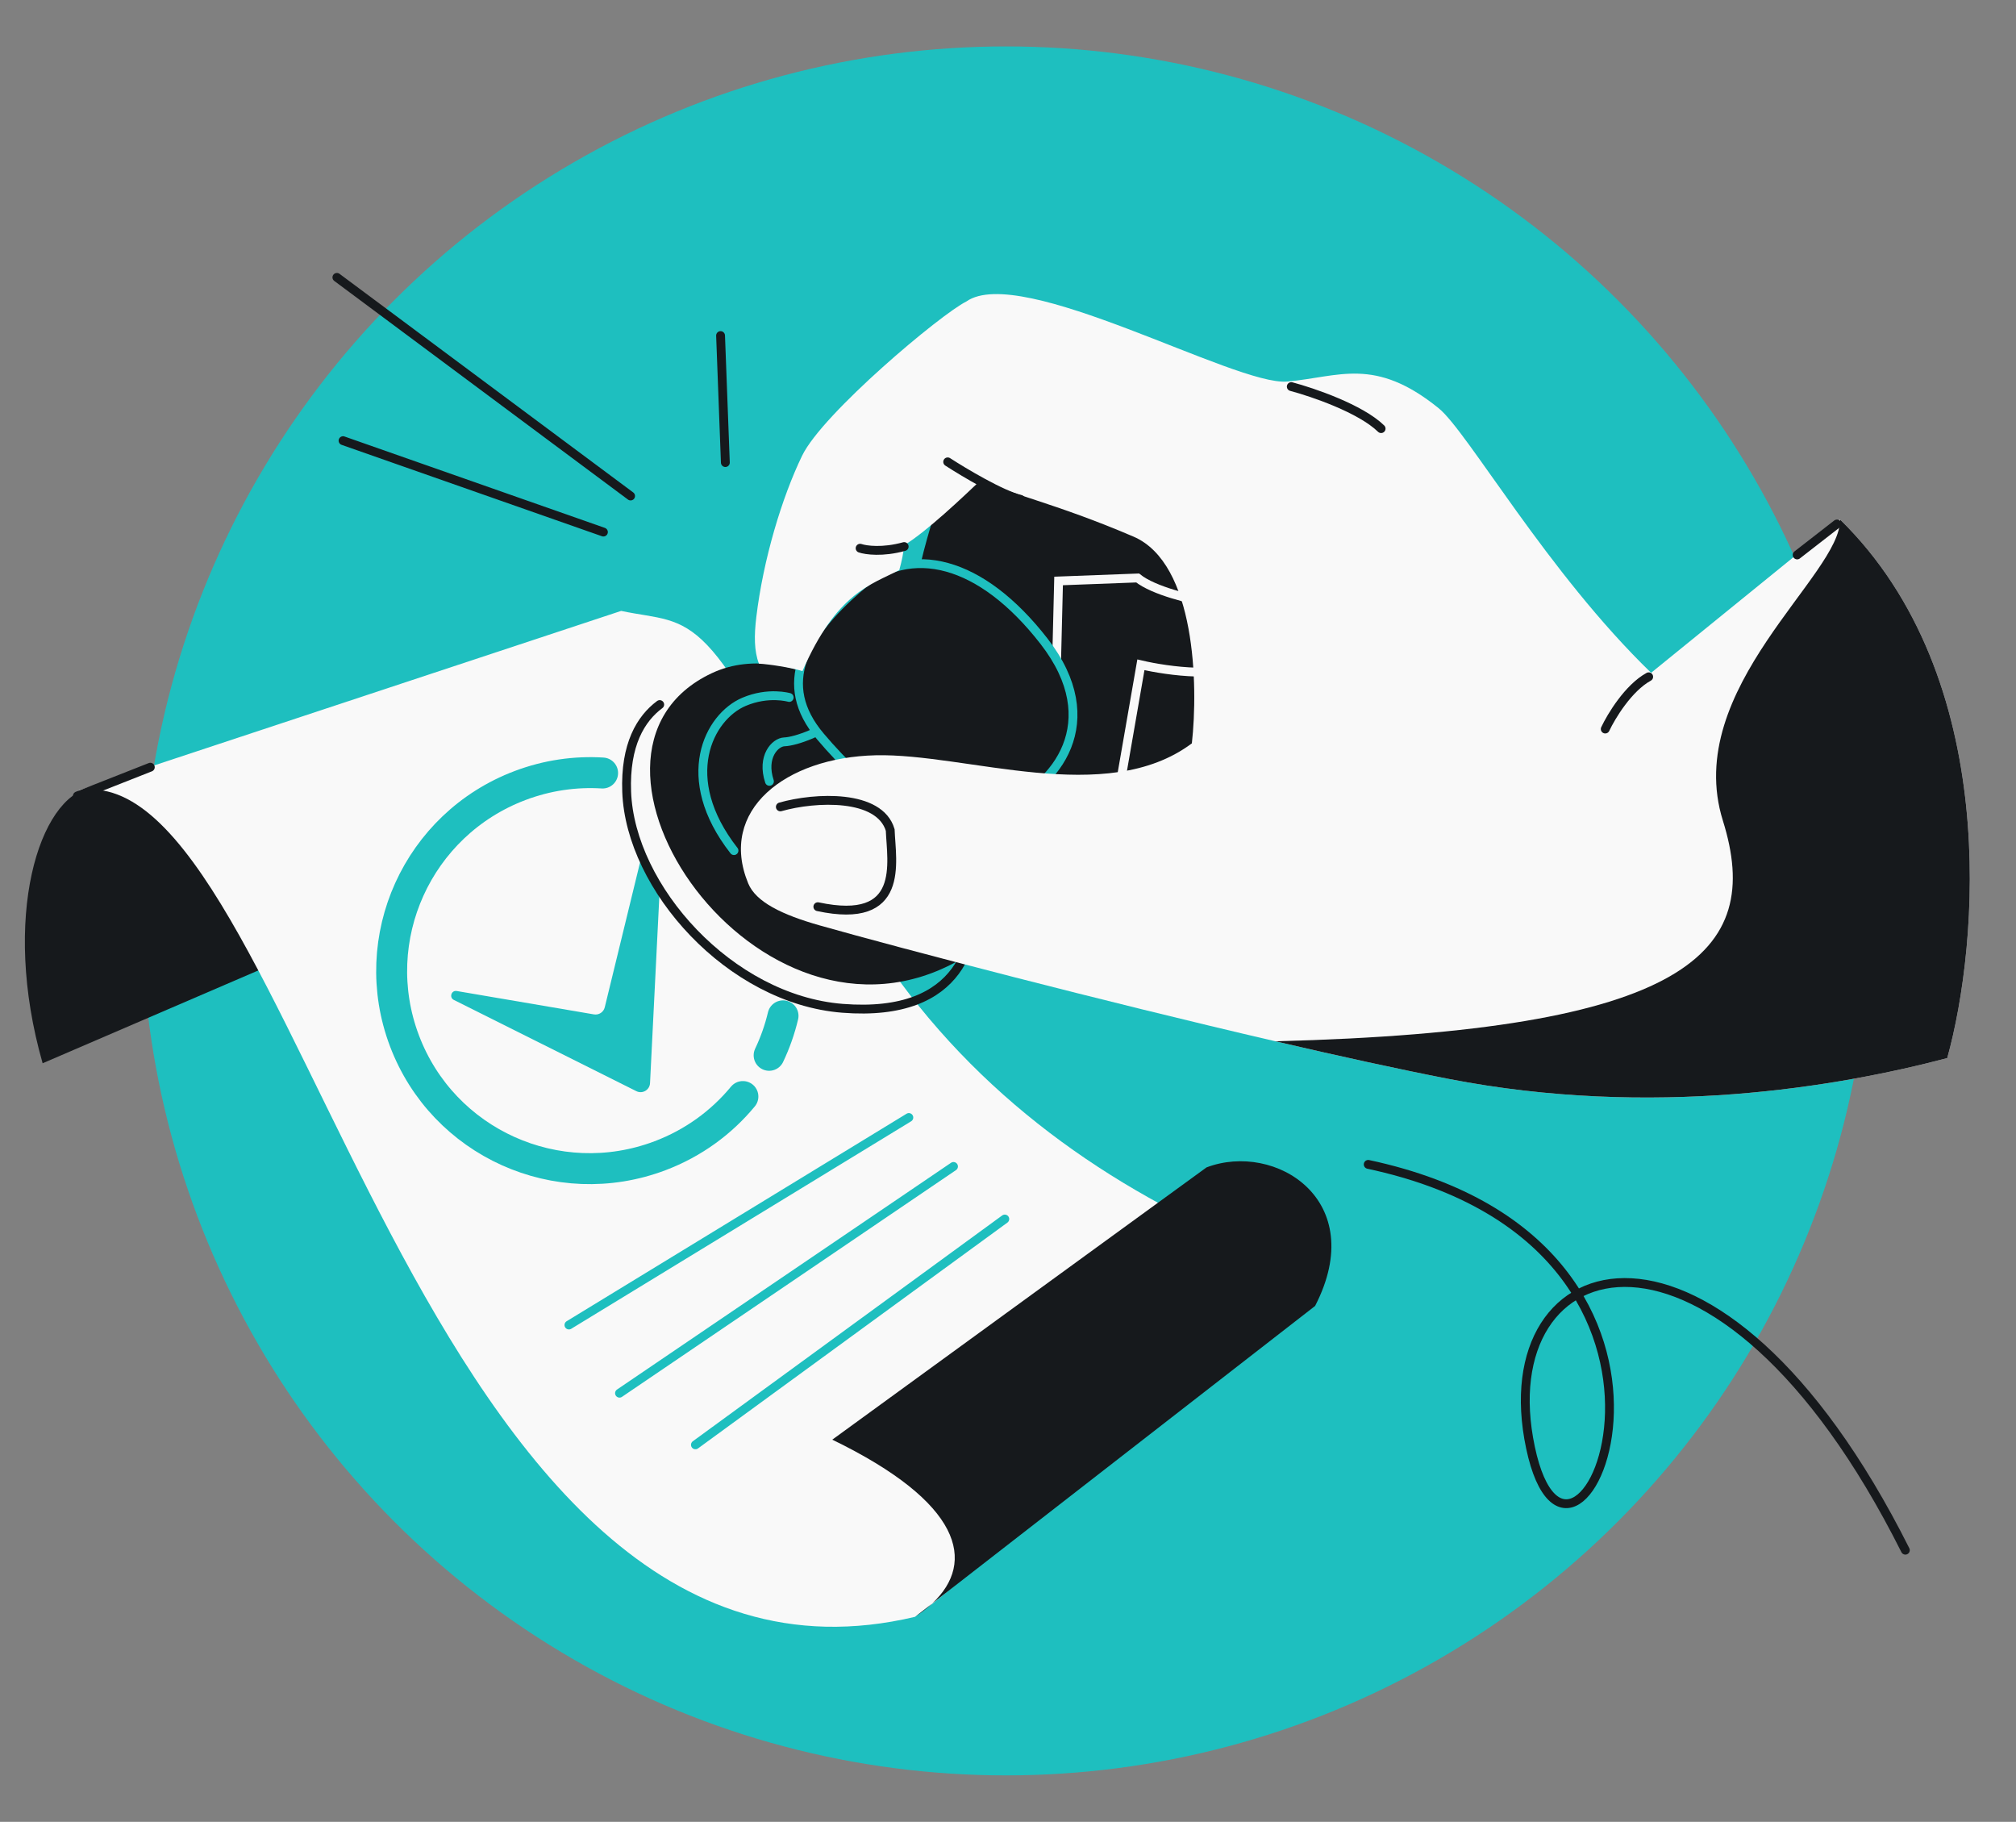 <svg width="456" height="412" viewBox="0 0 456 412" fill="none" xmlns="http://www.w3.org/2000/svg">
<rect x="0" y="0" width="456" height="412" fill="#808080" stroke="none"/>
<circle cx="227.552" cy="206" r="195.5" fill="#1EBFBF"/>
<path d="M20.576 178.123C8.913 180.144 0.176 207.354 9.643 240.455L73.179 213.111C68.632 200.632 31.872 177.198 20.576 178.123Z" fill="#16191C"/>
<path d="M238.469 310.769C252.148 321.911 229.074 349.571 206.977 365.639C93.745 392.538 66.843 169.619 17.59 178.815L140.496 138.155C157.063 141.639 159.848 135.56 188.406 197.289C206.476 233.201 233.984 257.498 265.726 274.035L238.469 310.769Z" fill="#F9F9F9"/>
<path d="M102.65 226.128L143.934 246.764C145.317 247.455 146.954 246.498 147.031 244.954L149.216 201.115C145.907 197.211 145.156 194.283 145.194 193.307L136.791 227.798C136.525 228.891 135.459 229.591 134.35 229.403L103.309 224.114C102.094 223.907 101.548 225.577 102.65 226.128Z" fill="#1EBFBF"/>
<path d="M272.907 264.005C288.429 258.11 309.818 271.39 297.464 295.336L210.862 362.621C209.731 363.681 208.43 364.689 206.976 365.64L210.862 362.621C220.873 353.236 217.532 339.767 188.253 325.578L272.907 264.005Z" fill="#16191C"/>
<path d="M220.397 202.246C220.965 212.105 218.224 230.21 190.554 228.025C165.085 226.015 142.567 200.781 141.749 179.093C141.344 168.367 144.957 162.511 149.221 159.335" stroke="#16191C" stroke-width="2" stroke-linecap="round"/>
<path d="M216.063 102.917L234.82 102.209L271.288 111.985L276.735 170.772C270.847 175.494 254.824 184.336 237.828 181.925C216.583 178.911 207.166 154.907 206.386 142.023C205.762 131.715 212.577 111.657 216.063 102.917Z" fill="#16191C"/>
<path d="M273.378 136.266C269.539 135.628 260.952 133.624 257.32 130.708L239.442 131.383L238.862 154.884L229.362 183.124L252.515 182.251L258.061 150.344C264.18 151.777 277.495 153.603 281.8 149.449" stroke="#F9F9F9" stroke-width="2"/>
<path d="M160.987 152.247C170.726 147.663 181.006 151.296 185.986 153.652C201.138 159.948 248.306 199.249 217.141 217.044C171.46 243.128 122.345 170.434 160.987 152.247Z" fill="#16191C"/>
<path d="M190.69 161.691C186.427 165.374 180.057 167.669 177.419 167.769C175.312 167.848 172.202 171.15 174.039 176.701M178.508 157.73C178.508 157.73 173.835 156.351 168.273 158.722C160.334 162.106 153.16 175.914 166.02 192.363" stroke="#1EBFBF" stroke-width="2" stroke-linecap="round"/>
<path d="M236.14 145.008C250.329 163.256 238.844 177.777 226.983 182.334C210.598 191.463 195.729 178.524 185.593 166.58C175.457 154.635 182.081 143.526 194.015 133.097C205.948 122.668 221.951 126.76 236.14 145.008Z" fill="#16191C" stroke="#1EBFBF" stroke-width="2"/>
<path d="M169.236 199.774C162.451 183.301 177.552 171.285 198.078 170.804C218.605 170.323 250.179 182.632 269.588 168.106C271.052 155.039 270.459 127.395 256.378 121.352C238.777 113.799 226.943 111.31 221.851 108.568C217.978 112.236 209.669 120.18 204.504 123.31C204.381 124.888 203.998 126.81 203.408 128.927C196.938 132.251 189.195 134.118 181.511 151.766C178.762 150.93 173.836 150.196 171.66 150.083C170.582 147.222 170.556 143.815 171.071 139.539C172.636 126.567 176.806 112.615 181.434 103.049C186.062 93.483 212.804 71.049 218.566 68.19C230.858 59.508 279.453 87.317 291.154 86.289C302.855 85.26 310.895 80.554 325.427 92.332C331.993 97.654 349.976 129.429 373.469 152.153L416.184 117.465C452.753 153.253 447.595 213.591 440.445 239.287C415.697 245.814 373.768 252.955 327.628 243.984C316.378 241.797 302.804 238.816 288.467 235.483C249.116 226.337 204.016 214.549 185.443 209.29C176.797 206.842 170.962 203.965 169.236 199.774Z" fill="#F9F9F9"/>
<path d="M440.445 239.287C415.697 245.814 373.768 252.955 327.628 243.984C316.378 241.797 302.804 238.816 288.467 235.483C381.808 233.135 399.044 215.462 389.699 185.585C380.354 155.708 416.652 129.862 416.184 117.465C452.753 153.253 447.595 213.591 440.445 239.287Z" fill="#16191C"/>
<path d="M184.989 205.049C204.813 209.291 201.634 195.03 201.357 187.703C198.938 179.576 184.444 180.221 176.507 182.477M363.09 164.871C364.448 161.983 368.315 155.576 372.916 153.054M292.077 87.428C296.92 88.712 307.762 92.412 312.394 96.933M214.358 104.448C218.068 106.852 226.555 111.912 230.82 112.925M194.55 123.979C195.839 124.419 199.635 124.961 204.515 123.603M406.5 125.5L415.5 118.5M17.5 180L34 173.5" stroke="#16191C" stroke-width="2" stroke-linecap="round"/>
<path d="M128.686 299.65L205.571 252.725M215.673 263.79L140.127 315.067M157.297 326.746L227.275 275.679" stroke="#1EBFBF" stroke-width="2" stroke-linecap="round" stroke-linejoin="round"/>
<path d="M136.302 174.814C130.14 174.43 123.796 175.317 117.642 177.642C94.459 186.4 82.746 212.243 91.48 235.365C100.214 258.487 126.088 270.132 149.272 261.375C156.86 258.509 163.219 253.812 168.035 247.979M177.115 229.733C176.383 232.814 175.327 235.805 173.971 238.656" stroke="#1EBFBF" stroke-width="7" stroke-linecap="round"/>
<path d="M76.202 62.729L142.635 112.17M164.068 104.611L162.985 75.89M77.595 99.656L136.486 120.326" stroke="#16191C" stroke-width="2" stroke-linecap="round" stroke-linejoin="round"/>
<path d="M430.973 350.57C388.489 265.937 336.494 281.619 346.181 327.369C355.868 373.119 396.353 281.898 309.479 263.322" stroke="#16191C" stroke-width="2" stroke-linecap="round" stroke-linejoin="round"/>
</svg>
